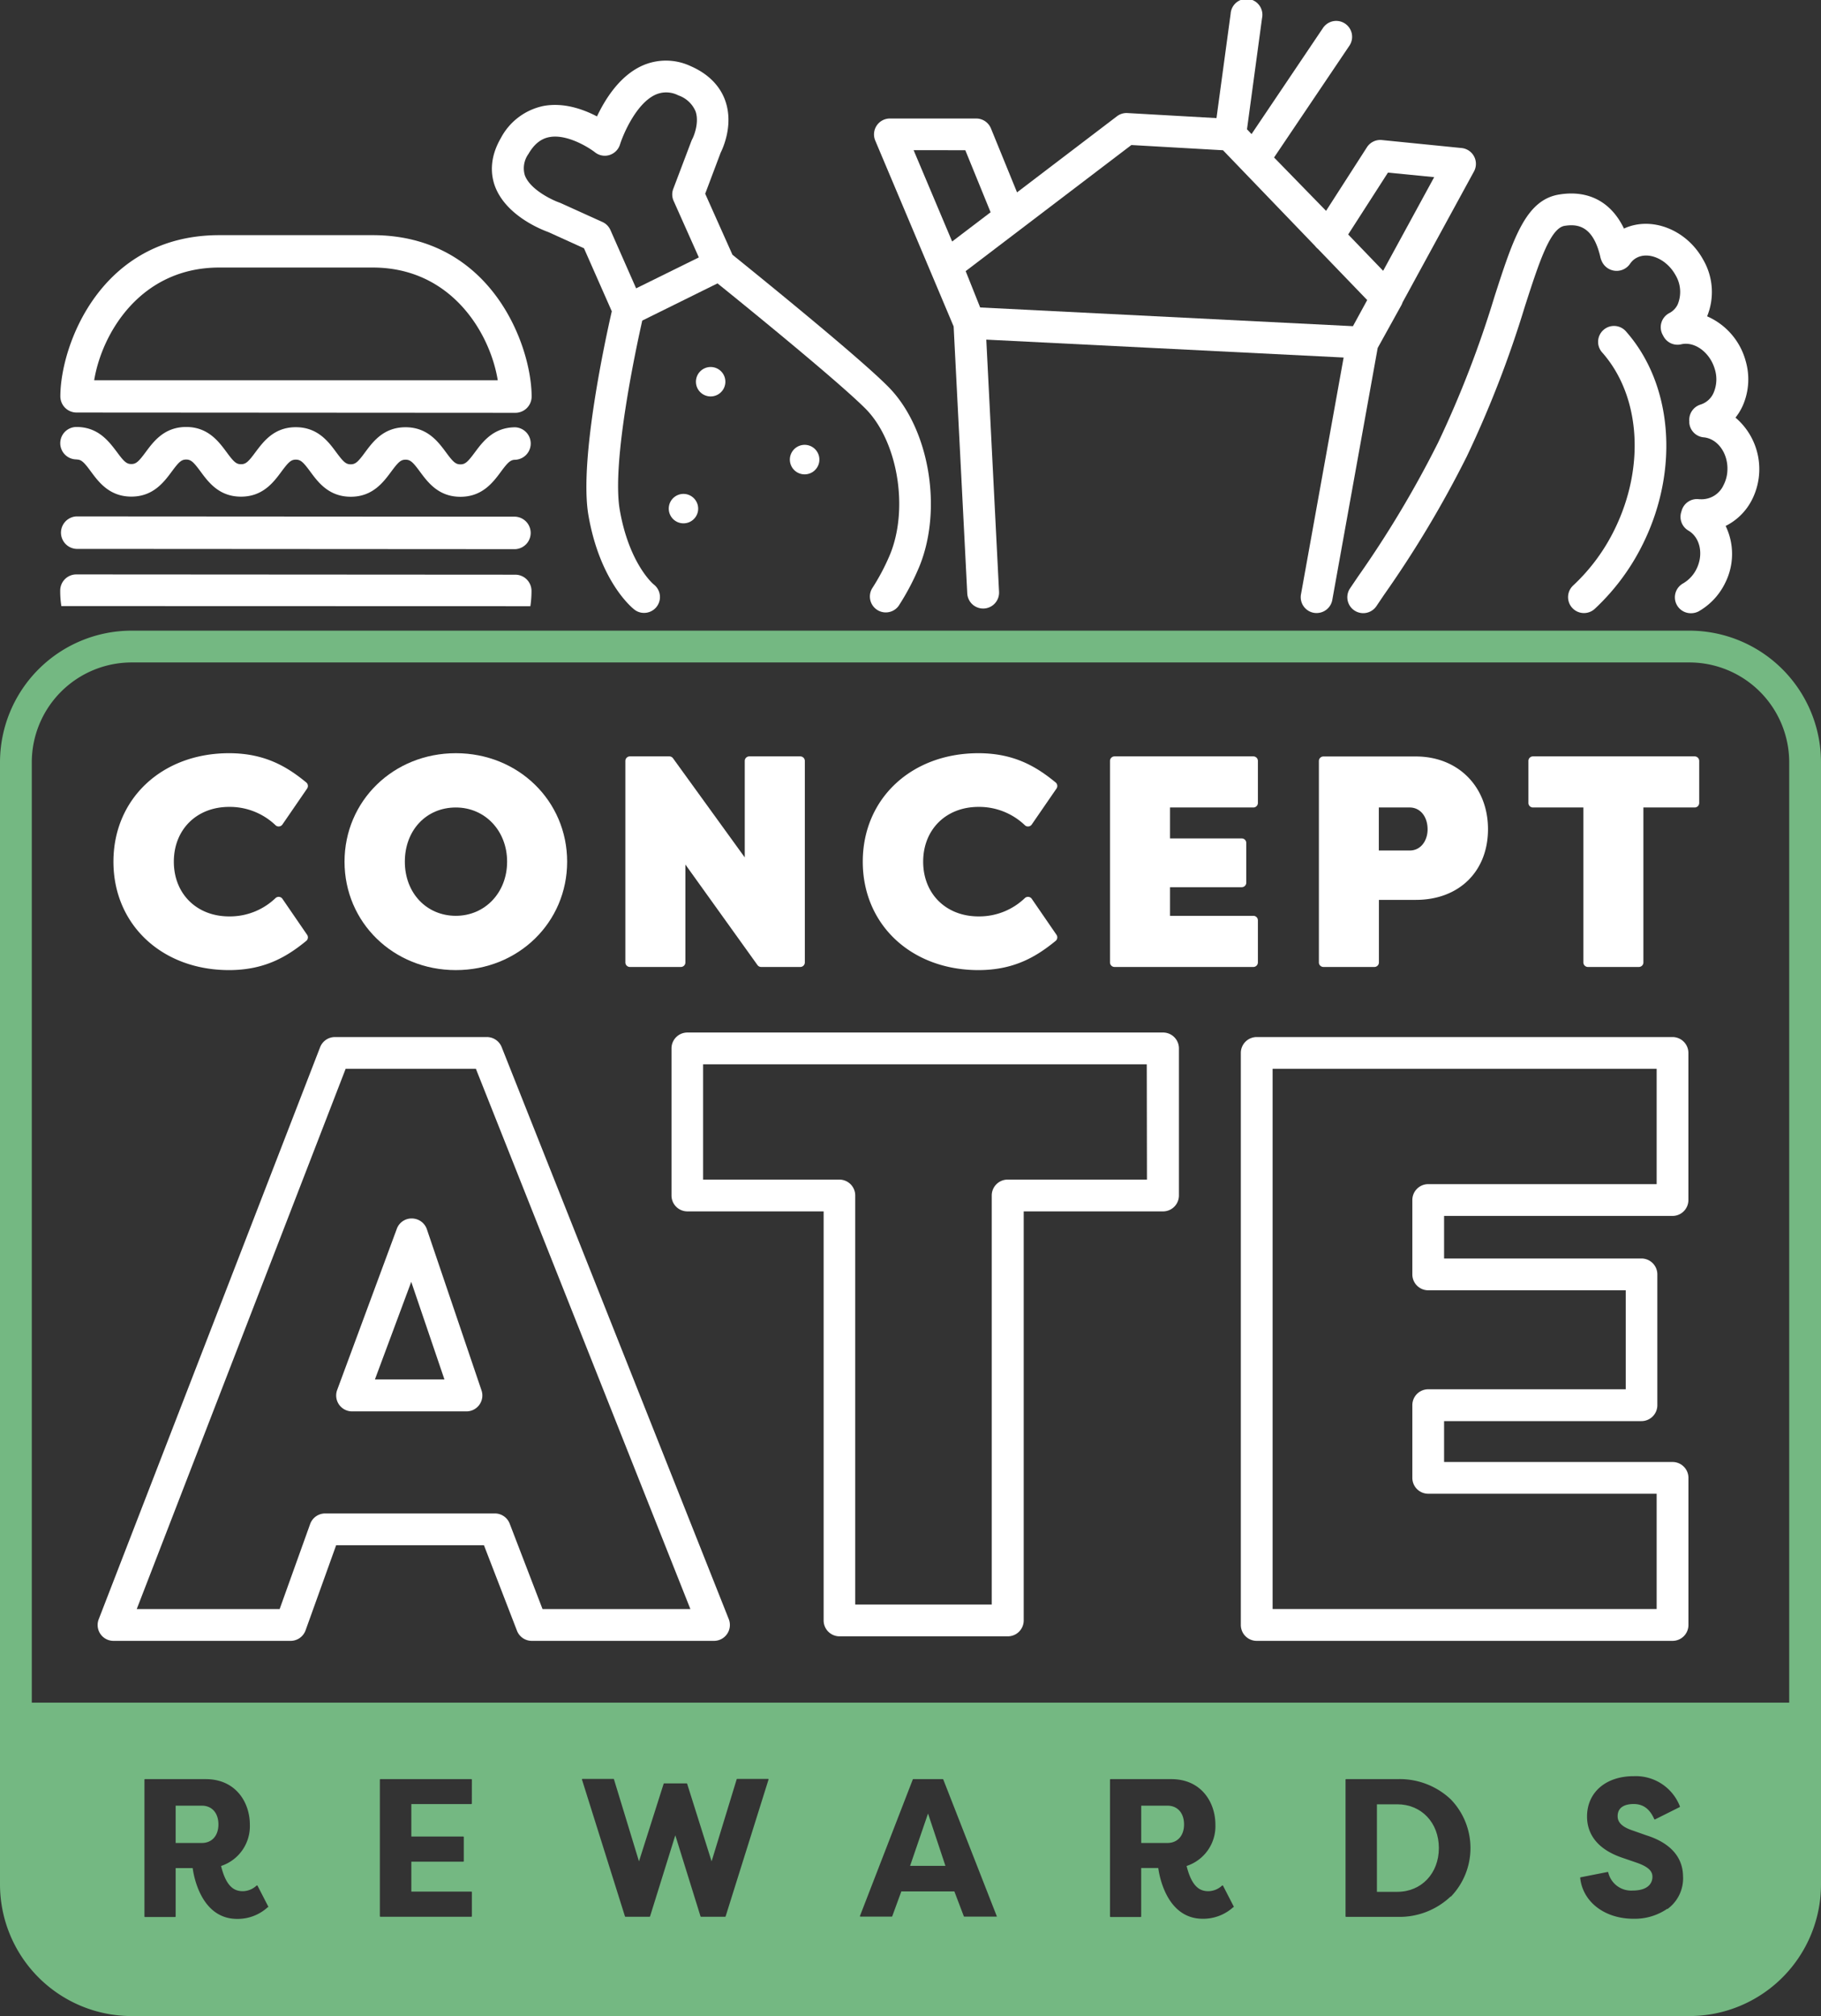 <svg xmlns="http://www.w3.org/2000/svg" viewBox="0 0 401 443.84"><rect x="0" y="0" width="401" height="443.84" fill="#333333" stroke="none"/><path d="M50.44,213.57c8,0,12.91-3.09,17-6.43a1,1,0,0,0,.19-1.34l-5.44-7.93a1,1,0,0,0-.72-.42,1,1,0,0,0-.78.25,14.51,14.51,0,0,1-10.23,4.05c-7.17,0-12.18-5-12.18-12.05s5-12.06,12.18-12.06a14.56,14.56,0,0,1,10.23,4.05,1,1,0,0,0,.78.25,1,1,0,0,0,.72-.42l5.44-7.92a1,1,0,0,0-.19-1.34c-4.07-3.35-9-6.44-17-6.44-14.75,0-25.46,10-25.46,23.88S35.69,213.57,50.44,213.57Z" fill="#fff"/><path d="M100.38,213.57c13.74,0,24.51-10.48,24.51-23.87s-10.77-23.88-24.51-23.88S75.87,176.31,75.87,189.7,86.63,213.57,100.38,213.57Zm0-35.8c6.43,0,11.29,5.13,11.29,11.93s-4.86,11.92-11.29,11.92-11.23-5-11.23-11.92S93.87,177.77,100.38,177.77Z" fill="#fff"/><path d="M138.72,212.88h11.21a1,1,0,0,0,1-1V190.33l15.87,22.13a1,1,0,0,0,.81.42h8.62a1,1,0,0,0,1-1V167.52a1,1,0,0,0-1-1H165a1,1,0,0,0-1,1v21.24l-15.8-21.83a1,1,0,0,0-.81-.41h-8.68a1,1,0,0,0-1,1v44.36A1,1,0,0,0,138.72,212.88Z" fill="#fff"/><path d="M215.46,213.57c8,0,12.9-3.09,17-6.43a1,1,0,0,0,.19-1.34l-5.45-7.93a1,1,0,0,0-.71-.42,1,1,0,0,0-.79.25,14.51,14.51,0,0,1-10.22,4.05c-7.18,0-12.19-5-12.19-12.05s5-12.06,12.19-12.06a14.55,14.55,0,0,1,10.22,4.05,1,1,0,0,0,.79.25,1,1,0,0,0,.71-.42l5.45-7.92a1,1,0,0,0-.19-1.34c-4.08-3.35-9-6.44-17-6.44-14.76,0-25.47,10-25.47,23.88S200.7,213.57,215.46,213.57Z" fill="#fff"/><path d="M245.43,212.88H276a1,1,0,0,0,1-1v-9.26a1,1,0,0,0-1-1H257.65v-6.3h15.79a1,1,0,0,0,1-1v-8.74a1,1,0,0,0-1-1H257.65v-6.81H276a1,1,0,0,0,1-1v-9.25a1,1,0,0,0-1-1H245.43a1,1,0,0,0-1,1v44.36A1,1,0,0,0,245.43,212.88Z" fill="#fff"/><path d="M291.43,212.88h11.22a1,1,0,0,0,1-1V198.11h8.13c9.5,0,15.89-6.26,15.89-15.57s-6.54-16-15.89-16H291.43a1,1,0,0,0-1,1v44.36A1,1,0,0,0,291.43,212.88Zm19-35.11c2.32,0,3.94,2,3.94,4.83,0,2.3-1.36,4.64-3.94,4.64h-6.8v-9.47Z" fill="#fff"/><path d="M373.18,166.52H337.57a1,1,0,0,0-1,1v9.25a1,1,0,0,0,1,1h11.1v34.11a1,1,0,0,0,1,1h11.22a1,1,0,0,0,1-1V177.77h11.29a1,1,0,0,0,1-1v-9.25A1,1,0,0,0,373.18,166.52Z" fill="#fff"/><path d="M110.47,230.52a3.51,3.51,0,0,0-3.25-2.21H73.75a3.5,3.5,0,0,0-3.26,2.24L21.74,356.48A3.49,3.49,0,0,0,25,361.24H64a3.5,3.5,0,0,0,3.29-2.32l6.73-18.73h32.55L113.84,359a3.5,3.5,0,0,0,3.27,2.24h40.12a3.5,3.5,0,0,0,3.25-4.79Zm9,123.72-7.23-18.8a3.49,3.49,0,0,0-3.26-2.25H71.6a3.51,3.51,0,0,0-3.3,2.32l-6.72,18.73H30.11l46-118.93h28.69l47.23,118.93Z" fill="#fff"/><path d="M90.71,268.25a3.46,3.46,0,0,0-3.33,2.28L74.25,306a3.5,3.5,0,0,0,3.28,4.72h25.19a3.5,3.5,0,0,0,3.31-4.63L94,270.62A3.51,3.51,0,0,0,90.71,268.25Zm-8.15,35.44,8-21.49,7.31,21.49Z" fill="#fff"/><path d="M256.07,227.31H151.37a3.5,3.5,0,0,0-3.5,3.5v32.38a3.5,3.5,0,0,0,3.5,3.5h30v90.05a3.5,3.5,0,0,0,3.5,3.5h37.06a3.5,3.5,0,0,0,3.5-3.5V266.69h30.68a3.5,3.5,0,0,0,3.5-3.5V230.81A3.5,3.5,0,0,0,256.07,227.31Zm-3.5,32.38H221.89a3.5,3.5,0,0,0-3.5,3.5v90.05H188.33V263.19a3.5,3.5,0,0,0-3.5-3.5h-30V234.31h97.7Z" fill="#fff"/><path d="M368.31,228.31H276.74a3.5,3.5,0,0,0-3.5,3.5V357.74a3.5,3.5,0,0,0,3.5,3.5h91.57a3.5,3.5,0,0,0,3.5-3.5V325.36a3.5,3.5,0,0,0-3.5-3.5H318v-9h43.46a3.5,3.5,0,0,0,3.5-3.5V280.56a3.5,3.5,0,0,0-3.5-3.5H318v-9.37h50.3a3.5,3.5,0,0,0,3.5-3.5V231.81A3.5,3.5,0,0,0,368.31,228.31Zm-3.5,32.38h-50.3a3.5,3.5,0,0,0-3.5,3.5v16.37a3.5,3.5,0,0,0,3.5,3.5H358v21.79H314.51a3.5,3.5,0,0,0-3.5,3.5v16a3.5,3.5,0,0,0,3.5,3.5h50.3v25.38H280.24V235.31h84.57Z" fill="#fff"/><path d="M346.42,128.9a3.5,3.5,0,0,0,4.77,5.13,49.21,49.21,0,0,0,10.73-14.56c7.89-16.19,6.37-34.85-3.78-46.41a3.5,3.5,0,1,0-5.26,4.61c8.32,9.48,9.42,25,2.74,38.74A42.12,42.12,0,0,1,346.42,128.9Z" fill="#fff"/><path d="M299,127l-1.71,2.53a3.5,3.5,0,0,0,5.81,3.91l1.7-2.52A237.22,237.22,0,0,0,323,100.49a237.44,237.44,0,0,0,12.78-33c3.11-9.64,5.57-17.26,8.76-17.77,2.8-.44,6.22-.08,7.84,6.73a4.72,4.72,0,0,0,.47,1.31,3.58,3.58,0,0,0,6.09.33,3.94,3.94,0,0,1,1.53-1.37c2.68-1.36,6.56.38,8.46,3.79a7.21,7.21,0,0,1,.5,6.54,4.17,4.17,0,0,1-1.82,1.87,3.5,3.5,0,0,0-1.49,4.76l.2.37a3.5,3.5,0,0,0,3.93,1.74h0c3-.67,6.33,1.85,7.38,5.53a7.51,7.51,0,0,1-.28,5.15,4.65,4.65,0,0,1-2.89,2.6A3.53,3.53,0,0,0,372,92.76l0,.36a3.5,3.5,0,0,0,3.26,3.17h0c3.09.35,5.38,3.68,5.12,7.46a7.61,7.61,0,0,1-.82,3,5.32,5.32,0,0,1-5.12,3.16l-.24,0a3.5,3.5,0,0,0-3.89,2.54l-.11.36a3.51,3.51,0,0,0,1.6,4c2.58,1.51,3.37,5.2,1.81,8.4a7.5,7.5,0,0,1-3,3.24A3.5,3.5,0,0,0,372.4,135a3.55,3.55,0,0,0,1.75-.46,14.49,14.49,0,0,0,5.77-6.25,14.15,14.15,0,0,0,.08-12.5,13,13,0,0,0,5.8-5.77,14.89,14.89,0,0,0-3.63-18.08,12.71,12.71,0,0,0,1.56-2.54,14.44,14.44,0,0,0,.66-10,15,15,0,0,0-8.47-9.76,14.16,14.16,0,0,0-.9-12.53c-3.66-6.6-11.4-9.58-17.41-6.79-2.78-5.82-7.77-8.53-14.18-7.51C336,43.94,333.25,52.44,329.1,65.3a231.31,231.31,0,0,1-12.41,32.12A231.55,231.55,0,0,1,299,127Z" fill="#fff"/><path d="M307.69,397.22h-4.48v19.27h4.48c5.31,0,9.16-4.05,9.16-9.64S313,397.22,307.69,397.22Z" fill="#74b882"/><polygon points="200.41 410.77 208.19 410.77 204.36 399.25 200.41 410.77" fill="#74b882"/><path d="M257.08,397.52h-5.77v8.22h5.77c2.22,0,3.66-1.61,3.66-4.09S259.33,397.52,257.08,397.52Z" fill="#74b882"/><path d="M44.44,397.52H38.68v8.22h5.76c2.23,0,3.66-1.61,3.66-4.09S46.7,397.52,44.44,397.52Z" fill="#74b882"/><path d="M372,138.84H29a29,29,0,0,0-29,29v247a29,29,0,0,0,29,29H372a29,29,0,0,0,29-29v-247A29,29,0,0,0,372,138.84Zm-313,281a9.78,9.78,0,0,1-6.78,2.61c-8.13,0-9.63-9.94-9.79-11.18H38.68V421.9a.13.13,0,0,1-.13.13H31.93a.12.12,0,0,1-.12-.13V391.8a.12.12,0,0,1,.12-.12H45.3c6.68,0,9.72,5.19,9.72,10a9.22,9.22,0,0,1-6.34,9.12c1.21,4.89,3.13,5.55,4.84,5.55a4.53,4.53,0,0,0,3-1.26.2.2,0,0,1,.11,0,.13.13,0,0,1,.09.07l2.37,4.6A.12.12,0,0,1,59,419.89Zm44.9-22.8a.13.13,0,0,1-.13.13H90.58v7.14H102a.13.13,0,0,1,.13.13v5.29a.12.12,0,0,1-.13.12H90.58v6.59h13.2a.12.12,0,0,1,.13.12v5.29a.13.13,0,0,1-.13.13h-20a.13.13,0,0,1-.13-.13V391.8a.12.12,0,0,1,.13-.12h20a.12.12,0,0,1,.13.12Zm55.89,24.85a.12.12,0,0,1-.12.09h-5.29a.14.14,0,0,1-.12-.09l-5.55-17.85-5.56,17.85a.12.12,0,0,1-.12.09h-5.29a.14.14,0,0,1-.12-.09l-9.46-30.1a.13.13,0,0,1,.12-.16h6.8a.13.13,0,0,1,.12.09l5.51,18.06,5.43-17.08a.12.12,0,0,1,.12-.08h4.94a.11.11,0,0,1,.12.09l5.38,17.07,5.52-18.06a.12.12,0,0,1,.12-.09h6.79a.12.12,0,0,1,.1.05.11.11,0,0,1,0,.11Zm59.67,0a.11.11,0,0,1-.1.06h-7a.13.13,0,0,1-.12-.08l-2.08-5.47H198.48l-2,5.47a.15.15,0,0,1-.12.08h-6.88a.11.11,0,0,1-.1-.06.11.11,0,0,1,0-.11L201,391.76a.11.11,0,0,1,.11-.08h6.49a.12.12,0,0,1,.12.08l11.78,30.1A.11.11,0,0,1,219.47,422Zm52.18-2.08a9.83,9.83,0,0,1-6.79,2.61c-8.12,0-9.63-9.94-9.79-11.18h-3.76V421.9a.12.12,0,0,1-.12.13h-6.63a.13.13,0,0,1-.12-.13V391.8a.12.12,0,0,1,.12-.12h13.38c6.67,0,9.71,5.19,9.71,10a9.21,9.21,0,0,1-6.34,9.12c1.22,4.89,3.13,5.55,4.84,5.55a4.57,4.57,0,0,0,3-1.26.19.19,0,0,1,.1,0,.11.11,0,0,1,.09.07l2.37,4.6A.12.12,0,0,1,271.65,419.89Zm47.82-2.31A16.36,16.36,0,0,1,307.69,422H296.42a.12.12,0,0,1-.12-.13V391.8a.12.12,0,0,1,.12-.12h11.27a16.36,16.36,0,0,1,11.78,4.45,15.42,15.42,0,0,1,0,21.45Zm47.7,2.71a12.65,12.65,0,0,1-7.45,2.21c-6.34,0-11.17-3.69-11.74-9a.13.13,0,0,1,.1-.13l5.94-1.17a.13.13,0,0,1,.14.09,5.17,5.17,0,0,0,5.34,4c4.08,0,4.39-2.27,4.39-3,0-.95-.4-2.06-3.4-3.11l-3.26-1.12c-6.4-2.18-7.74-6.13-7.74-9.06,0-5.32,4.13-8.89,10.27-8.89a10.41,10.41,0,0,1,10.18,6.65.13.13,0,0,1-.06.16l-5.42,2.71a.12.12,0,0,1-.1,0,.16.16,0,0,1-.07-.07c-1-2.24-2.43-3.32-4.53-3.32-1.32,0-3.53.34-3.53,2.67,0,.87.33,2.14,3.14,3.1l3.18,1.12c3.64,1.14,8,3.62,8.08,9A8.35,8.35,0,0,1,367.17,420.29ZM394,374.84H7v-207a22,22,0,0,1,22-22H372a22,22,0,0,1,22,22Z" fill="#74b882"/><path d="M210,71.87l3,58.77a3.5,3.5,0,0,0,7-.35l-2.81-55.52,78.69,3.94-9.39,52.13a3.49,3.49,0,0,0,2.82,4.07,3.35,3.35,0,0,0,.63.05,3.5,3.5,0,0,0,3.44-2.87l10-55.49,5.19-9.37a3.36,3.36,0,0,0,.28-.65l15.73-28.83a3.5,3.5,0,0,0-2.72-5.16l-17.56-1.76a3.49,3.49,0,0,0-3.29,1.59l-9,14L280.56,34.67l16.59-24.61a3.5,3.5,0,1,0-5.81-3.91L275.6,29.52l-1-1.06L277.91,4A3.5,3.5,0,1,0,271,3l-3.12,23-19.6-1.11a3.46,3.46,0,0,0-2.32.71l-22,16.75-5.75-14.09a3.51,3.51,0,0,0-3.24-2.17h-19a3.5,3.5,0,0,0-3.23,4.86ZM305.64,38l10.18,1L304.58,59.62l-7.7-8Zm-56.5-6.07,20.18,1.15L289.6,54.16a3.86,3.86,0,0,0,.63.65l10.84,11.25-3.14,5.75-82.09-4.12-3.19-8Zm-36.57,1.14,5.57,13.66-8.47,6.44-8.48-20.1Z" fill="#fff"/><path d="M16.83,120.84l96.64.06a3.58,3.58,0,0,0,0-7.15l-96.65-.06a3.58,3.58,0,0,0,0,7.15Z" fill="#fff"/><path d="M16.84,101.16c1.07,0,1.64.56,3.17,2.64,1.72,2.33,4.09,5.52,8.9,5.53s7.19-3.19,8.92-5.52c1.53-2.07,2.1-2.64,3.17-2.64s1.63.57,3.17,2.64c1.72,2.34,4.08,5.53,8.9,5.53s7.18-3.18,8.91-5.52c1.54-2.07,2.1-2.63,3.17-2.63s1.64.56,3.17,2.63c1.72,2.34,4.09,5.53,8.91,5.54s7.18-3.19,8.92-5.53c1.53-2.06,2.09-2.63,3.16-2.63s1.64.57,3.17,2.64c1.73,2.34,4.09,5.53,8.91,5.53s7.19-3.18,8.92-5.52c1.53-2.07,2.11-2.63,3.17-2.63a3.58,3.58,0,0,0,0-7.15c-4.82,0-7.19,3.2-8.92,5.53-1.54,2.07-2.1,2.63-3.17,2.63s-1.64-.56-3.17-2.64c-1.73-2.33-4.09-5.53-8.92-5.53s-7.18,3.19-8.91,5.52c-1.53,2.08-2.1,2.64-3.17,2.64s-1.63-.57-3.17-2.64c-1.72-2.33-4.08-5.53-8.91-5.53S58,97.24,56.24,99.57c-1.53,2.07-2.1,2.63-3.17,2.63s-1.63-.56-3.16-2.64C48.18,97.23,45.82,94,41,94s-7.18,3.19-8.91,5.52c-1.54,2.08-2.11,2.64-3.17,2.64s-1.64-.56-3.17-2.64C24,97.22,21.67,94,16.84,94a3.57,3.57,0,1,0,0,7.14Z" fill="#fff"/><path d="M16.85,90.82l96.64.06a3.58,3.58,0,0,0,3.58-3.57c0-11.12-8.79-35.52-35-35.54l-33.78,0c-26.19,0-35,24.37-35,35.49A3.57,3.57,0,0,0,16.85,90.82ZM48.3,58.9l33.78,0c17.42,0,25.87,14.58,27.53,24.81l-88.87,0C22.42,73.45,30.88,58.89,48.3,58.9Z" fill="#fff"/><path d="M116.79,133.46a21.59,21.59,0,0,0,.25-3.36,3.57,3.57,0,0,0-3.57-3.58l-96.64-.06A3.55,3.55,0,0,0,13.26,130a21.3,21.3,0,0,0,.25,3.43Z" fill="#fff"/><path d="M120.74,51.09l7.86,3.57,6.12,13.87c-1.37,6-7.24,32.82-5.14,44.93,2.58,14.84,9.83,20.53,10.14,20.76a3.41,3.41,0,0,0,2.09.71A3.49,3.49,0,0,0,144,128.7c-.05,0-5.45-4.52-7.52-16.43-1.81-10.41,3.49-35.19,4.95-41.69L158,62.39C164.13,67.32,184.64,84,190.62,90c7,7.08,9.52,21.7,5.44,31.91a47.47,47.47,0,0,1-4,7.61,3.5,3.5,0,0,0,5.81,3.89,54.09,54.09,0,0,0,4.67-8.91c5.09-12.74,2-30.42-7-39.42-6.75-6.8-30-25.56-34.25-29l-6-13.43,3.39-9c.62-1.25,2.83-6.25,1.06-11.39-.8-2.34-2.78-5.57-7.63-7.69a12.81,12.81,0,0,0-10.71-.1c-5,2.27-8.17,7.43-9.94,11.16-3-1.57-7.35-3.14-11.83-2.29a13.76,13.76,0,0,0-9.34,7.06c-2.64,4.55-2.15,8.31-1.27,10.66C111.48,47.5,119.21,50.54,120.74,51.09Zm-4.37-17.2c1.24-2.14,2.74-3.35,4.58-3.7a6.85,6.85,0,0,1,1.28-.12c3.53,0,7.45,2.42,8.79,3.46a3.46,3.46,0,0,0,3.19.6,3.52,3.52,0,0,0,2.31-2.29c.76-2.43,3.66-9.13,7.84-11a5.77,5.77,0,0,1,5,.15,6.35,6.35,0,0,1,3.81,3.53c.81,2.31-.25,5.18-.71,6.07a4.14,4.14,0,0,0-.2.43l-4,10.56a3.43,3.43,0,0,0,.08,2.65l5.55,12.44-13.81,6.81-5.65-12.82a3.53,3.53,0,0,0-1.75-1.78l-9.23-4.18-.31-.12c-1.59-.56-6.41-2.84-7.57-6A5.4,5.4,0,0,1,116.37,33.89Z" fill="#fff"/><path d="M155.84,87.21a3.24,3.24,0,1,0-2.52-3.83A3.23,3.23,0,0,0,155.84,87.21Z" fill="#fff"/><path d="M174,100.53A3.25,3.25,0,1,0,177.85,98,3.26,3.26,0,0,0,174,100.53Z" fill="#fff"/><path d="M151.16,108.8a3.24,3.24,0,1,0,2.52,3.83A3.26,3.26,0,0,0,151.16,108.8Z" fill="#fff"/></svg>